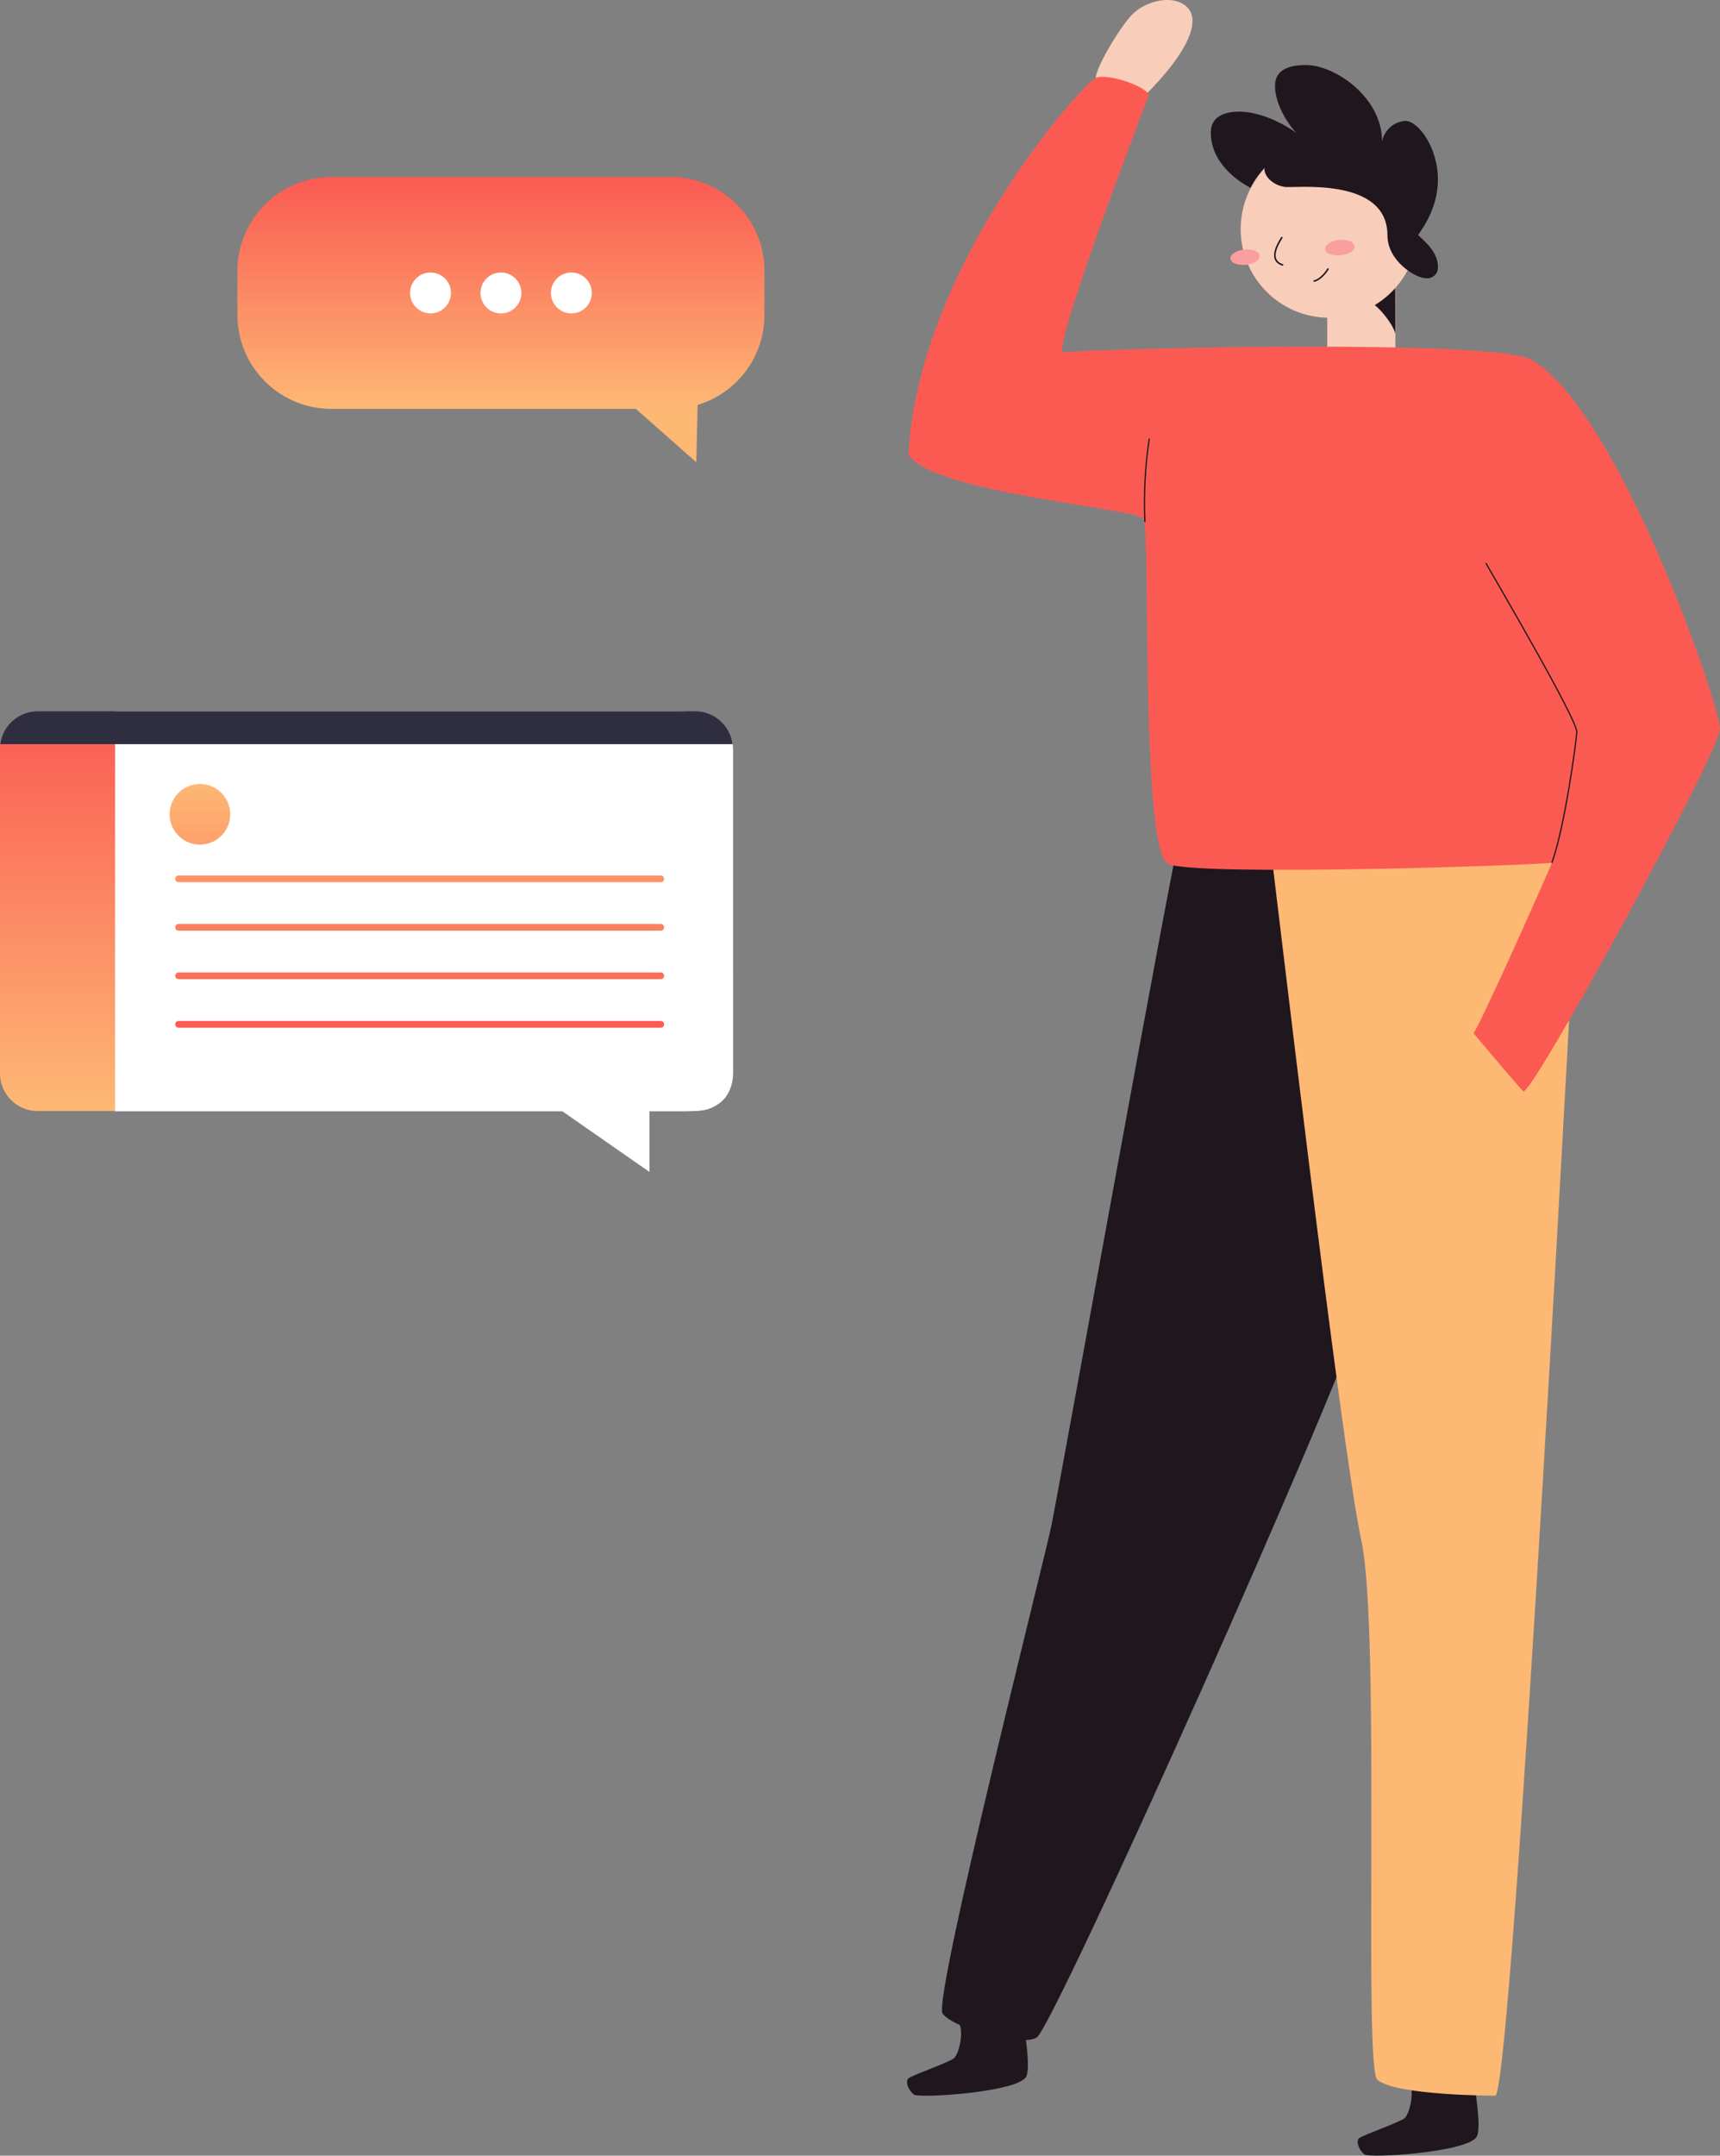 <?xml version="1.0" encoding="UTF-8"?> <svg xmlns="http://www.w3.org/2000/svg" width="768" height="962" viewBox="0 0 768 962" fill="none"><rect x="0" y="0" width="768" height="962" fill="#808080" stroke="none"/> <g clip-path="url(#clip0)"> <path d="M657.748 926.231C658.194 929.696 661.804 949.886 659.298 953.669C654.795 960.533 611.51 963.232 609.237 961.468C606.965 959.704 605.202 955.666 606.858 954.221C608.515 952.776 625.124 947.123 627.227 945.21C629.33 943.297 631.475 934.371 629.627 929.929" fill="#1F161E"></path> <path d="M456.548 899.496C456.994 902.939 460.583 923.15 458.098 926.933C453.595 933.777 410.31 936.476 408.037 934.733C405.764 932.99 404.002 928.931 405.658 927.486C407.315 926.041 423.924 920.366 426.027 918.453C428.129 916.541 430.275 907.615 428.427 903.194" fill="#1F161E"></path> <path d="M527.317 370.285C524.152 379.806 472.583 665.951 469.334 681.465C466.084 696.98 416.576 892.058 420.866 898.518C425.156 904.979 455.337 913.608 462.877 909.294C470.417 904.979 601.824 611.757 611.552 575.202C621.279 538.648 611.552 347.48 611.552 347.48L527.317 370.285Z" fill="#1F161E"></path> <path d="M566.651 372.409C568.648 388.073 598.893 646.313 607.792 687.118C616.691 727.923 608.535 925.148 615.119 928.229C623.615 935.243 667.75 935.243 667.75 935.243C675.757 928.229 704.069 391.558 704.069 391.558C704.069 391.558 633.725 328.353 566.651 372.409Z" fill="#FDB874"></path> <path d="M592.628 164.219C592.628 169.745 623.085 170.063 623.064 164.219V127.197H592.628V164.219Z" fill="#F8CDBA"></path> <path d="M623.021 149.214C623.021 145.92 613.017 131.851 607.219 133.764C614.376 131.213 620.323 125.263 622.957 127.112L623.021 149.214Z" fill="#1F161E"></path> <path d="M593.498 141.797C615.328 141.797 633.024 124.09 633.024 102.246C633.024 80.403 615.328 62.695 593.498 62.695C571.668 62.695 553.972 80.403 553.972 102.246C553.972 124.09 571.668 141.797 593.498 141.797Z" fill="#F8CDBA"></path> <path d="M556.283 118.198C559.895 117.832 562.668 116.011 562.478 114.128C562.288 112.246 559.207 111.016 555.595 111.381C551.983 111.746 549.21 113.568 549.4 115.45C549.59 117.332 552.672 118.563 556.283 118.198Z" fill="#FA9E9F"></path> <path d="M598.623 113.939C602.251 113.561 605.034 111.723 604.837 109.831C604.641 107.94 601.54 106.712 597.912 107.09C594.283 107.467 591.501 109.306 591.697 111.197C591.894 113.088 594.994 114.316 598.623 113.939Z" fill="#FA9E9F"></path> <path d="M572.323 106.05C571.261 107.921 565.738 115.933 572.684 118.228" stroke="#1F161E" stroke-width="0.69" stroke-miterlimit="10" stroke-linecap="round"></path> <path d="M586.808 125.39C588.762 125.135 591.565 122.436 592.946 120.056" stroke="#1F161E" stroke-width="0.69" stroke-miterlimit="10" stroke-linecap="round"></path> <path d="M625.463 106.05C630.272 106.05 634.171 102.149 634.171 97.337C634.171 92.525 630.272 88.623 625.463 88.623C620.654 88.623 616.755 92.525 616.755 97.337C616.755 102.149 620.654 106.05 625.463 106.05Z" fill="#F8CDBA"></path> <path d="M619.516 105.03C619.516 116.613 632.26 124.158 636.635 124.158C637.33 124.252 638.038 124.192 638.708 123.982C639.377 123.772 639.992 123.417 640.509 122.943C641.026 122.468 641.432 121.885 641.699 121.236C641.965 120.586 642.086 119.886 642.051 119.185C642.051 114.339 639.184 110.174 633.194 104.924C634.235 103.118 642.051 93.575 642.051 80.122C642.051 65.883 633.322 53.96 627.481 53.96C624.982 54.128 622.608 55.12 620.733 56.781C618.857 58.442 617.585 60.679 617.116 63.142C617.116 43.249 595.877 29.01 583.134 29.01C571.325 29.01 569.307 34.153 569.307 38.34C569.307 47.478 576.507 57.276 579.225 59.592C572.62 54.725 562.234 49.816 553.377 49.816C547.77 49.816 540.634 51.41 540.634 59.146C540.634 73.322 553.908 81.525 558.347 83.82C560.04 80.514 562.184 77.459 564.719 74.745C563.912 77.423 567.183 82.29 573.448 83.395C577.038 84.182 619.516 78.443 619.516 105.03Z" fill="#1F161E"></path> <path d="M510.071 43.78C503.145 41.564 496.351 38.953 489.723 35.959C486.771 34.217 499.451 12.858 505.334 6.673C511.218 0.489 523.366 -2.678 529.717 2.848C536.068 8.373 532.138 21.975 510.071 43.78Z" fill="#F8CDBA"></path> <path d="M683.744 160.542C722.676 182.772 768 315.028 768 325.165C768 335.303 685.167 487.089 680.197 487.089C675.949 482.562 657.96 461.118 657.96 461.118C662.462 454.211 691.943 387.775 692.983 384.991C685.804 386.181 534.454 391.176 521.71 385.586C508.966 379.997 513.936 236.329 510.559 231.547C507.182 226.765 416.767 220.092 405.616 202.941C410.204 118.228 483.862 36.958 489.256 34.769C494.651 32.58 512.152 38.552 512.938 42.505C510.814 48.073 470.927 152.296 474.516 157.269C493.228 155.335 667.517 151.255 683.744 160.542Z" fill="#FB5A53"></path> <path d="M663.588 251.503C667.262 258.049 704.473 321.446 704.07 326.759C703.666 332.072 698.739 368.797 692.983 384.885" stroke="#1F161E" stroke-width="0.55" stroke-miterlimit="10" stroke-linecap="round"></path> <path d="M511.195 232.674C510.673 220.398 511.321 208.101 513.128 195.949" stroke="#1F161E" stroke-width="0.55" stroke-miterlimit="10" stroke-linecap="round"></path> </g> <path d="M16.804 317.41H310.436C319.717 317.41 327.24 324.94 327.24 334.228V479.011C327.24 488.299 319.717 495.828 310.436 495.828H16.804C7.523 495.828 -0 488.299 -0 479.011V334.228C-0 324.94 7.523 317.41 16.804 317.41Z" fill="url(#paint0_linear)"></path> <path d="M51.396 317.41H302.808C309.305 317.42 315.53 319.198 320.124 322.355C324.717 325.511 327.305 329.789 327.319 334.253V479.105C327.305 483.569 325.593 489.343 321 492.5C316.407 495.657 313.5 495.949 302.808 495.949H51.396V317.41Z" fill="white"></path> <path d="M0.142 332.078C0.675 328.027 2.659 324.307 5.725 321.609C8.792 318.911 12.733 317.419 16.816 317.41H310.419C314.502 317.419 318.443 318.911 321.51 321.609C324.577 324.307 326.561 328.027 327.094 332.078H0.142Z" fill="#2F2E41"></path> <path d="M289.997 491.26V523L244.404 491.26H289.997Z" fill="white"></path> <path fill-rule="evenodd" clip-rule="evenodd" d="M75.743 363.397C75.743 370.867 81.798 376.923 89.268 376.923C96.738 376.923 102.794 370.867 102.794 363.397C102.794 355.927 96.738 349.872 89.268 349.872C81.798 349.872 75.743 355.927 75.743 363.397ZM296.535 392.192C296.535 391.364 295.864 390.692 295.035 390.692H79.745C78.916 390.692 78.245 391.364 78.245 392.192C78.245 393.021 78.916 393.692 79.745 393.692H295.035C295.864 393.692 296.535 393.021 296.535 392.192ZM296.535 413.833C296.535 413.005 295.864 412.333 295.035 412.333H79.745C78.916 412.333 78.245 413.005 78.245 413.833C78.245 414.662 78.916 415.333 79.745 415.333H295.035C295.864 415.333 296.535 414.662 296.535 413.833ZM295.035 433.974C295.864 433.974 296.535 434.646 296.535 435.474C296.535 436.303 295.864 436.974 295.035 436.974H79.745C78.916 436.974 78.245 436.303 78.245 435.474C78.245 434.646 78.916 433.974 79.745 433.974H295.035ZM296.535 457.115C296.535 456.287 295.864 455.615 295.035 455.615H79.745C78.916 455.615 78.245 456.287 78.245 457.115C78.245 457.944 78.916 458.615 79.745 458.615H295.035C295.864 458.615 296.535 457.944 296.535 457.115Z" fill="url(#paint1_linear)"></path> <path fill-rule="evenodd" clip-rule="evenodd" d="M283.926 182.471H147.957C124.785 182.471 106 163.687 106 140.515V120.957C106 97.785 124.785 79 147.957 79H299.39C322.562 79 341.346 97.785 341.346 120.957V140.515C341.346 159.479 328.765 175.504 311.493 180.699L310.913 206.31L283.926 182.471Z" fill="url(#paint2_linear)"></path> <path d="M255.12 139.865C260.162 139.865 264.25 135.778 264.25 130.736C264.25 125.693 260.162 121.606 255.12 121.606C250.078 121.606 245.99 125.693 245.99 130.736C245.99 135.778 250.078 139.865 255.12 139.865Z" fill="white"></path> <path d="M223.673 139.865C228.715 139.865 232.803 135.778 232.803 130.736C232.803 125.693 228.715 121.606 223.673 121.606C218.631 121.606 214.543 125.693 214.543 130.736C214.543 135.778 218.631 139.865 223.673 139.865Z" fill="white"></path> <path d="M192.226 139.865C197.269 139.865 201.356 135.778 201.356 130.736C201.356 125.693 197.269 121.606 192.226 121.606C187.184 121.606 183.097 125.693 183.097 130.736C183.097 135.778 187.184 139.865 192.226 139.865Z" fill="white"></path> <defs> <linearGradient id="paint0_linear" x1="163.62" y1="317.41" x2="163.62" y2="495.828" gradientUnits="userSpaceOnUse"> <stop stop-color="#FB5A53"></stop> <stop offset="1" stop-color="#FDB874"></stop> </linearGradient> <linearGradient id="paint1_linear" x1="185.396" y1="348.932" x2="185.396" y2="458.615" gradientUnits="userSpaceOnUse"> <stop stop-color="#FDB874"></stop> <stop offset="1" stop-color="#FB5A53"></stop> </linearGradient> <linearGradient id="paint2_linear" x1="223.673" y1="182.471" x2="223.673" y2="79" gradientUnits="userSpaceOnUse"> <stop stop-color="#FDB874"></stop> <stop offset="1" stop-color="#FB5A53"></stop> </linearGradient> <clipPath id="clip0"> <rect width="363" height="962" fill="white" transform="translate(405)"></rect> </clipPath> </defs> </svg> 